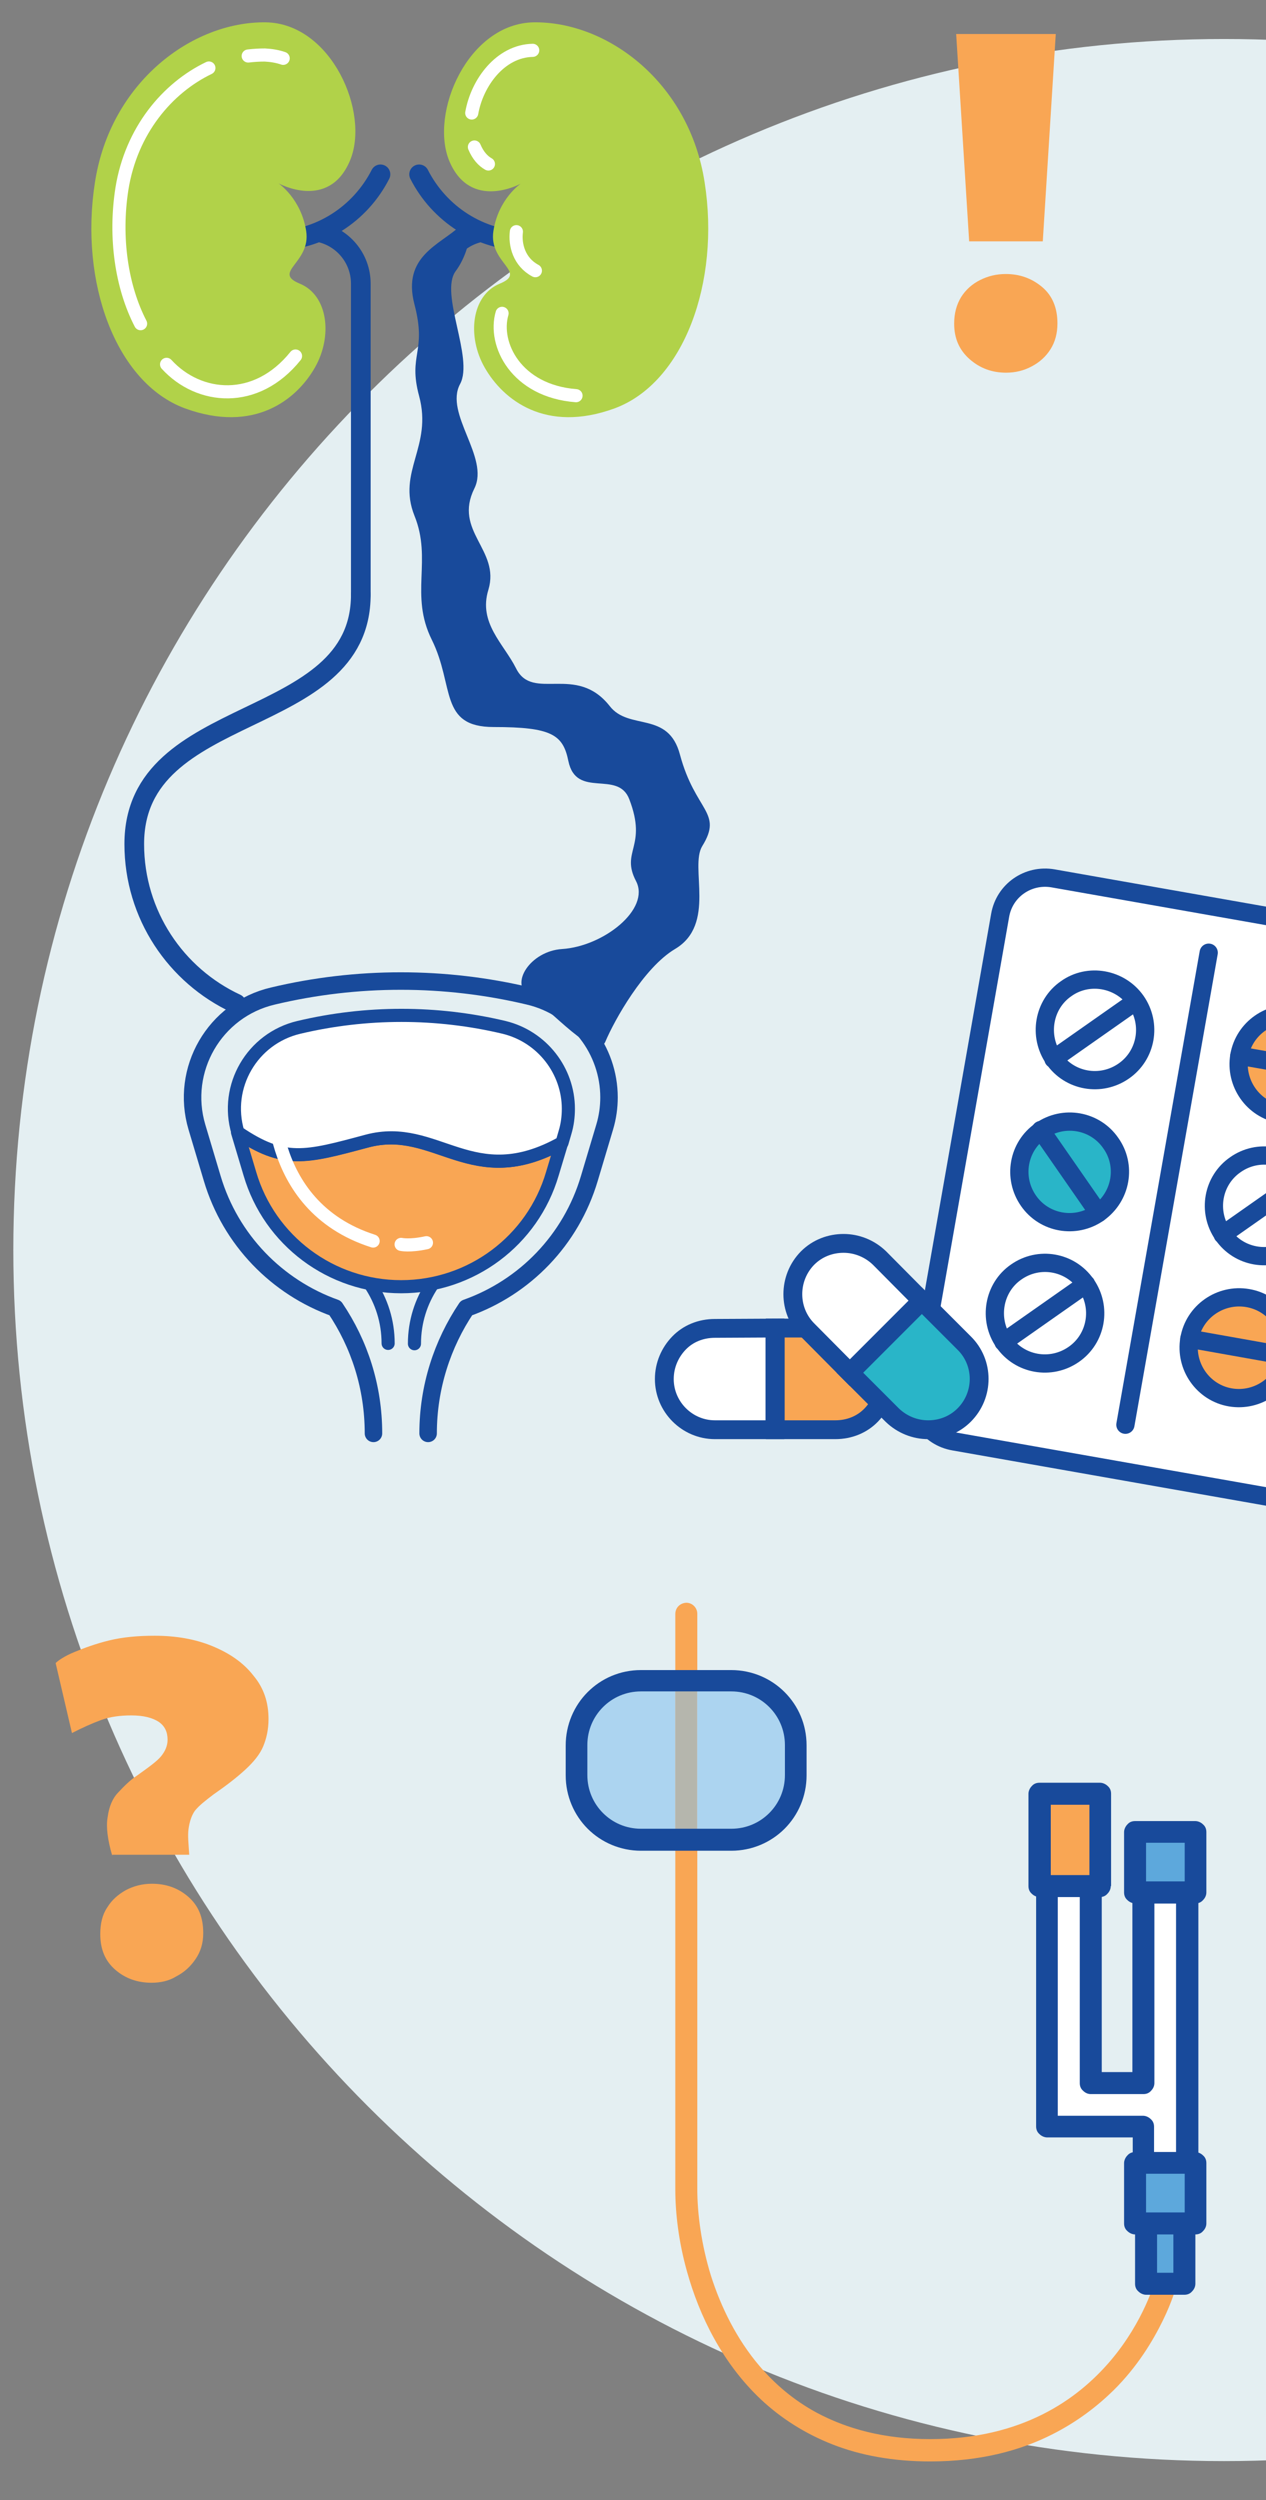 <?xml version="1.0" encoding="utf-8"?>
<!-- Generator: Adobe Illustrator 27.9.2, SVG Export Plug-In . SVG Version: 6.00 Build 0)  -->
<svg version="1.1" id="Layer_1" xmlns="http://www.w3.org/2000/svg" xmlns:xlink="http://www.w3.org/1999/xlink" x="0px" y="0px"
	 width="380px" height="750px" viewBox="0 0 380 750" style="enable-background:new 0 0 380 750;" xml:space="preserve">
<rect x="0" y="0" width="380" height="750" fill="#808080" stroke="none"/>
<style type="text/css">
	.st0{fill:#E4EFF2;}
	.st1{fill:#F9A654;}
	.st2{fill:#FFFFFF;}
	.st3{fill:none;stroke:#184A9B;stroke-width:5.481;stroke-linecap:round;stroke-miterlimit:10;}
	.st4{fill:#29B5C8;}
	.st5{fill:none;stroke:#184A9B;stroke-width:5.649;stroke-linecap:round;stroke-miterlimit:10;}
	.st6{fill:none;stroke:#184A9B;stroke-width:5.249;stroke-linecap:round;stroke-linejoin:round;stroke-miterlimit:10;}
	.st7{fill:none;stroke:#184A9B;stroke-width:3.937;stroke-linecap:round;stroke-linejoin:round;stroke-miterlimit:10;}
	.st8{fill:none;stroke:#184A9B;stroke-width:5.905;stroke-linecap:round;stroke-miterlimit:10;}
	.st9{fill:none;stroke:#FFFFFF;stroke-width:3.937;stroke-linecap:round;stroke-miterlimit:10;}
	.st10{fill:#B1D249;}
	.st11{fill:#184A9B;}
	.st12{fill:#5DA8DC;}
	.st13{fill:#ACD4F0;}
	.st14{fill:#B5B6AD;}
</style>
<path class="st0" d="M367.4,738.3c200.6,0,363.3-162.7,363.3-363.3S568,11.7,367.4,11.7S4,174.4,4,375S166.7,738.3,367.4,738.3"/>
<path class="st1" d="M33.7,556.7c-1.4-4.7-1.9-8.7-1.4-11.5c0.4-3.1,1.4-5.6,3.1-7.4s3.5-3.7,5.8-5.2c3.5-2.5,6-4.3,7.2-5.8
	s1.9-3.1,1.9-4.9c0-2.3-0.8-4.1-2.7-5.4c-1.9-1.2-4.5-1.9-8.2-1.9c-3.3,0-6.4,0.4-9.1,1.4s-5.6,2.3-8.7,3.9l-4.9-21
	c0.8-0.8,2.7-2.1,5.6-3.3c2.9-1.2,6.4-2.5,10.5-3.5s8.7-1.4,13.6-1.4c6.4,0,12.2,1,17.3,3.1s9.3,4.9,12.4,8.9c3.1,3.7,4.5,8,4.5,13
	c0,3.1-0.6,5.8-1.6,8.2s-2.9,4.7-5.4,7s-5.6,4.7-9.5,7.4c-2.5,1.9-4.3,3.3-5.6,4.9c-1,1.4-1.6,3.3-1.9,5.4s0,4.5,0.2,7.8H33.7V556.7
	z M45.5,594.8c-4.1,0-7.8-1.2-10.9-3.9s-4.5-6.2-4.5-10.7c0-3.1,0.6-5.8,2.1-8c1.4-2.3,3.3-3.9,5.6-5.2c2.3-1.2,4.9-1.9,7.8-1.9
	c4.1,0,7.8,1.2,10.9,3.9s4.5,6.2,4.5,10.9c0,3.1-0.8,5.6-2.3,7.8s-3.3,3.9-5.8,5.2C50.8,594.2,48.3,594.8,45.5,594.8z"/>
<path class="st1" d="M302,111.8c-4.2,0-7.8-1.3-10.9-4s-4.7-6.2-4.7-10.7c0-3.1,0.7-5.7,2.1-8c1.4-2.2,3.3-3.9,5.7-5.1
	s4.9-1.8,7.7-1.8c4.2,0,7.8,1.3,10.9,3.9c3.1,2.6,4.6,6.3,4.6,10.9c0,3-0.7,5.6-2.1,7.8c-1.4,2.2-3.3,3.9-5.6,5.1
	C307.3,111.2,304.7,111.8,302,111.8z M290.9,72.4L287,10.2h29.9L313,72.4H290.9z"/>
<g>
	<path class="st2" d="M384.5,449.7l-98.2-17.3c-7.5-1.3-12.4-8.4-11.1-15.8l25-142c1.3-7.5,8.4-12.4,15.9-11.1l98.2,17.3
		c7.5,1.3,12.4,8.4,11.1,15.9l-25,142C399,446,391.9,451,384.5,449.7"/>
	<path class="st3" d="M384.5,449.7l-98.2-17.3c-7.5-1.3-12.4-8.4-11.1-15.8l25-142c1.3-7.5,8.4-12.4,15.9-11.1l98.2,17.3
		c7.5,1.3,12.4,8.4,11.1,15.9l-25,142C399,446,391.9,451,384.5,449.7z"/>
	<path class="st3" d="M316.2,317.7l24.8-17.4 M341,300.3c4.8,6.9,3.1,16.3-3.7,21c-6.9,4.8-16.3,3.1-21-3.7s-3.1-16.3,3.7-21
		C326.7,291.8,336.2,293.5,341,300.3z M362.8,285.8l-25,141.6"/>
	<path class="st4" d="M329.7,363.9c-6.9,4.8-16.3,3.1-21-3.7c-4.8-6.9-3.1-16.3,3.7-21c6.9-4.8,16.3-3.1,21,3.7
		C338.2,349.6,336.6,359,329.7,363.9"/>
	<path class="st3" d="M329.7,363.9c-6.9,4.8-16.3,3.1-21-3.7c-4.8-6.9-3.1-16.3,3.7-21c6.9-4.8,16.3-3.1,21,3.7
		C338.2,349.6,336.6,359,329.7,363.9z"/>
	<line class="st3" x1="312.4" y1="339" x2="329.7" y2="363.9"/>
	<path class="st3" d="M301.2,402.6l24.8-17.4 M326,385.3c4.8,6.9,3.1,16.3-3.7,21c-6.9,4.8-16.3,3.1-21-3.7s-3.1-16.3,3.7-21
		C311.8,376.8,321.2,378.4,326,385.3z"/>
	<path class="st1" d="M401.8,321.9c-1.4,8.2-9.3,13.7-17.5,12.3c-8.2-1.4-13.7-9.3-12.3-17.5c1.4-8.2,9.3-13.7,17.5-12.3
		C397.8,305.8,403.3,313.7,401.8,321.9"/>
	<path class="st3" d="M401.8,321.9c-1.4,8.2-9.3,13.7-17.5,12.3c-8.2-1.4-13.7-9.3-12.3-17.5c1.4-8.2,9.3-13.7,17.5-12.3
		C397.8,305.8,403.3,313.7,401.8,321.9z"/>
	<line class="st3" x1="372" y1="316.7" x2="401.8" y2="321.9"/>
	<path class="st3" d="M367,370.4l24.8-17.4 M391.8,353.1c4.8,6.9,3.1,16.3-3.7,21c-6.9,4.8-16.3,3.1-21-3.7
		c-4.8-6.9-3.1-16.3,3.7-21C377.6,344.6,387,346.2,391.8,353.1z"/>
	<path class="st1" d="M386.8,406.9c-1.4,8.2-9.3,13.7-17.5,12.3c-8.2-1.4-13.7-9.3-12.3-17.5s9.3-13.7,17.5-12.3
		C382.8,390.8,388.3,398.7,386.8,406.9"/>
	<path class="st3" d="M386.8,406.9c-1.4,8.2-9.3,13.7-17.5,12.3c-8.2-1.4-13.7-9.3-12.3-17.5s9.3-13.7,17.5-12.3
		C382.8,390.8,388.3,398.7,386.8,406.9z"/>
	<line class="st3" x1="357" y1="401.6" x2="386.8" y2="406.9"/>
	<path class="st2" d="M232.6,398.4v30.5h-18c-8.4,0-15.2-6.9-15.2-15.2c0-4.2,1.7-8,4.4-10.8s6.5-4.4,10.8-4.4L232.6,398.4
		L232.6,398.4z"/>
	<path class="st5" d="M232.6,398.4v30.5h-18c-8.4,0-15.2-6.9-15.2-15.2c0-4.2,1.7-8,4.4-10.8s6.5-4.4,10.8-4.4L232.6,398.4
		L232.6,398.4z"/>
	<path class="st1" d="M265.9,413.7c0,4.2-1.7,8-4.4,10.8s-6.5,4.4-10.8,4.4h-18v-30.5h18C259.1,398.4,265.9,405.3,265.9,413.7"/>
	<path class="st5" d="M265.9,413.7c0,4.2-1.7,8-4.4,10.8s-6.5,4.4-10.8,4.4h-18v-30.5h18C259.1,398.4,265.9,405.3,265.9,413.7z"/>
	<path class="st2" d="M276.7,390.2l-21.6,21.6L242.4,399c-5.9-5.9-5.9-15.6,0-21.6c3-3,6.9-4.4,10.8-4.4s7.8,1.5,10.8,4.4
		L276.7,390.2z"/>
	<path class="st5" d="M276.7,390.2l-21.6,21.6L242.4,399c-5.9-5.9-5.9-15.6,0-21.6c3-3,6.9-4.4,10.8-4.4s7.8,1.5,10.8,4.4
		L276.7,390.2z"/>
	<path class="st4" d="M289.4,424.5c-3,3-6.9,4.4-10.8,4.4s-7.8-1.5-10.8-4.4l-12.7-12.7l21.6-21.6l12.7,12.7
		C295.4,408.8,295.4,418.5,289.4,424.5"/>
	<path class="st5" d="M289.4,424.5c-3,3-6.9,4.4-10.8,4.4s-7.8-1.5-10.8-4.4l-12.7-12.7l21.6-21.6l12.7,12.7
		C295.4,408.8,295.4,418.5,289.4,424.5z"/>
</g>
<g>
	<path class="st6" d="M112.1,430c0-13.9-4.2-26.8-11.5-37.6v0v0c-17.4-6.2-31.4-20.4-36.9-38.9l-4.6-15.4
		c-5.1-17.2,5.3-35.2,22.8-39.3c12.6-3,25.5-4.5,38.4-4.5s25.8,1.5,38.4,4.5c14.5,3.4,24.1,16.3,24.1,30.4c0,2.9-0.4,5.9-1.3,8.9
		l-4.6,15.4c-5.5,18.5-19.4,32.7-36.9,38.9v0v0c-7.2,10.7-11.5,23.7-11.5,37.6"/>
	<path class="st1" d="M168.6,342.8l-2.8,9.3c-5.9,20.1-24.4,33.9-45.4,33.9c-21,0-39.5-13.8-45.4-33.9l-3.7-12.4
		c13.9,9.4,20.2,7.5,38.8,2.6C131.1,336.8,141.6,357.9,168.6,342.8"/>
	<path class="st7" d="M168.6,342.8l-2.8,9.3c-5.9,20.1-24.4,33.9-45.4,33.9c-21,0-39.5-13.8-45.4-33.9l-3.7-12.4
		c13.9,9.4,20.2,7.5,38.8,2.6C131.1,336.8,141.6,357.9,168.6,342.8z"/>
	<path class="st2" d="M170.6,332.6c0,2.4-0.3,4.8-1,7.1l-0.9,3.1c-27,15.1-37.5-6.1-58.5-0.5c-18.6,5-24.9,6.8-38.8-2.6
		c-4.1-13.8,4.3-28.2,18.3-31.5c10.1-2.4,20.5-3.6,30.8-3.6c10.3,0,20.7,1.2,30.8,3.6C162.8,311,170.6,321.3,170.6,332.6"/>
	<path class="st7" d="M170.6,332.6c0,2.4-0.3,4.8-1,7.1l-0.9,3.1c-27,15.1-37.5-6.1-58.5-0.5c-18.6,5-24.9,6.8-38.8-2.6
		c-4.1-13.8,4.3-28.2,18.3-31.5c10.1-2.4,20.5-3.6,30.8-3.6c10.3,0,20.7,1.2,30.8,3.6C162.8,311,170.6,321.3,170.6,332.6z"/>
	<path class="st7" d="M116.5,403c0-6.6-2-12.7-5.4-17.8 M129.8,385.3c-3.4,5.1-5.4,11.2-5.4,17.8"/>
	<path class="st8" d="M70.9,301.1c-18.1-8.4-30.6-26.7-30.6-47.9c0-43,68-33.6,68-74.8 M170,301.1c18.1-8.4,30.7-26.7,30.7-47.9
		c0-50.3-68.9-31.8-68.9-74.8"/>
	<path class="st9" d="M82,325.1c0,0-3.5,36.5,30,47.2 M120.4,373.3c0,0,2.5,0.6,7.6-0.5"/>
	<path class="st8" d="M95.5,69.6c7.3,1.4,12.8,7.8,12.8,15.5v93.3 M114.2,52.3c-6,11.8-18.2,20-32.4,20"/>
	<path class="st10" d="M79.8,6.7c-22.2-0.3-46.7,18.1-51.3,48c-4.7,29.9,6.2,60.1,27,67.8c20.8,7.6,33.5-2.6,39-12.2
		c5.4-9.4,4-21.7-4.5-25.2c-8.5-3.5,3.4-6.2,1.9-15.8C90.4,59.6,83.6,55,83.6,55s15,8.3,21.4-6.7C111.2,33.9,99.5,7,79.8,6.7"/>
	<path class="st9" d="M50,109.3c9.7,10.6,26.9,12.2,38.7-2.5 M85,17.5c-1.7-0.6-3.6-0.9-5.5-1c-1.7,0-3.3,0.1-5,0.3 M62.7,20.4
		c-12.5,6-23.3,18.8-26.1,36.2c-2.3,14.7-0.1,29.5,5.6,40.5"/>
	<path class="st8" d="M131.7,178.4V85.1c0-7.7,5.5-14.1,12.8-15.5 M125.8,52.3c6,11.8,18.2,20,32.4,20"/>
	<path class="st10" d="M160.2,6.7c22.2-0.3,46.7,18.1,51.3,48c4.7,29.9-6.2,60.1-27,67.8c-20.8,7.6-33.5-2.6-39-12.2
		c-5.4-9.4-4-21.7,4.5-25.2c8.5-3.5-3.4-6.2-1.9-15.8c1.5-9.7,8.2-14.2,8.2-14.2s-15,8.3-21.4-6.7C128.8,33.9,140.5,7,160.2,6.7"/>
	<path class="st9" d="M172.9,118.7c-18-1.4-24.9-15.5-22.2-24.7 M160.7,81.2c-4.9-2.6-6.2-7.8-5.7-11.7 M146.6,49.2
		c-1.6-0.9-3.1-2.5-4.2-5.1 M141.6,33.9c1.6-9.1,8.6-18.6,18.3-18.8"/>
	<path class="st11" d="M138.1,67.8c-5.9,5.6-17.5,9-13.7,23.5c3.8,14.5-2,14.9,1.4,27.5c4.1,15.2-6.7,22.6-1.4,35.9
		c5.4,13.3-1.5,23.7,5.2,37.2c6.9,13.9,2.1,26.2,18.6,26.2c17.4,0,20.8,2.3,22.4,10.2c2.4,11.5,14.9,2.5,18.3,11.5
		c5.5,14.3-2.7,15.5,2,24.5c4.4,8.4-9.7,19.6-22.2,20.4c-9.5,0.6-15.9,10.5-9.8,14.1c6.1,3.6,20,20,22.8,13.7
		c2.7-6.4,11.5-22.2,20.9-27.8c12.5-7.4,4.3-24.6,8.2-30.9c6.3-10.2-2.1-10.3-6.7-27.4c-3.5-13.3-15.3-7.1-21.1-14.6
		c-10.1-12.8-23.1-1.2-28.1-11.3c-3.7-7.4-11.4-13.6-8.3-23.6c3.6-12-10.6-17.5-4.2-30.4c4.6-9.3-9.1-22.4-4.3-31.3
		c4.2-7.8-6.3-27.2-1.3-33.9C141.8,74.6,142.5,63.6,138.1,67.8"/>
</g>
<g>
	<path class="st1" d="M202.7,484.2v6.3v166.3c0,7.1,1,15.7,3.5,24.6c3.7,13.3,10.6,27.5,22.3,38.5c5.9,5.5,13,10.1,21.4,13.4
		c8.4,3.3,18.2,5.1,29.3,5.1c14.9,0,27-3.2,36.8-8.2c7.3-3.7,13.3-8.3,18.2-13.1c7.3-7.2,11.9-15,14.8-20.9c2.9-5.9,4-10.1,4-10.2
		c0.5-1.7-0.6-3.5-2.3-4c-1.7-0.5-3.5,0.6-4,2.3l0.9,0.2l-0.9-0.3l0,0l0.9,0.2l-0.9-0.3c0,0.1-3.3,12.2-13.3,24
		c-5,5.9-11.7,11.8-20.5,16.2c-8.8,4.4-19.8,7.4-33.7,7.4c-13.9,0-25.1-3.1-34.2-8c-6.8-3.7-12.4-8.5-17-13.9
		c-6.9-8.1-11.6-17.7-14.6-27.1c-2.9-9.4-4.1-18.7-4.1-26v-96.5v-53v-16.8v-6.3c0-1.8-1.5-3.3-3.3-3.3
		C204.1,480.9,202.7,482.3,202.7,484.2L202.7,484.2z"/>
	<rect x="344" y="667" class="st12" width="11.5" height="18.1"/>
	<path class="st11" d="M355.5,685.1v-3.3h-8.2v-11.6h4.9v14.8H355.5v-3.3V685.1h3.3V667c0-0.9-0.3-1.7-1-2.3c-0.6-0.6-1.5-1-2.3-1
		H344c-0.9,0-1.7,0.3-2.3,1c-0.6,0.6-1,1.5-1,2.3v18.1c0,0.9,0.3,1.7,1,2.3c0.6,0.6,1.5,1,2.3,1h11.5c0.9,0,1.7-0.3,2.3-1
		c0.6-0.6,1-1.4,1-2.3H355.5z"/>
	<polygon class="st2" points="356.3,567.7 356.3,648.8 343.2,648.8 343.2,637.9 314.4,637.9 314.4,556.8 327.5,556.8 327.5,624.8 
		343.2,624.8 343.2,567.7 	"/>
	<path class="st11" d="M356.3,567.7h-3.3v77.9h-6.6v-7.6c0-0.9-0.3-1.7-1-2.3c-0.6-0.6-1.5-1-2.3-1h-25.6v-74.6h6.6v64.8
		c0,0.9,0.3,1.7,1,2.3c0.6,0.6,1.4,1,2.3,1h15.8c0.9,0,1.7-0.3,2.3-1c0.6-0.6,1-1.4,1-2.3V571h9.8V567.7h-3.3H356.3v-3.3h-13.1
		c-0.9,0-1.7,0.3-2.3,1c-0.6,0.6-1,1.5-1,2.3v53.9h-9.2v-64.8c0-0.9-0.3-1.7-1-2.3c-0.6-0.6-1.4-1-2.3-1h-13.1c-0.9,0-1.7,0.3-2.3,1
		c-0.6,0.6-1,1.5-1,2.3v81.1c0,0.9,0.3,1.7,1,2.3c0.6,0.6,1.5,1,2.3,1H340v7.6c0,0.9,0.3,1.7,1,2.3c0.6,0.6,1.5,1,2.3,1h13.1
		c0.9,0,1.7-0.3,2.3-1c0.6-0.6,1-1.4,1-2.3v-81.1c0-0.9-0.3-1.7-1-2.3c-0.6-0.6-1.5-1-2.3-1V567.7z"/>
	<rect x="340.7" y="648.8" class="st12" width="18.1" height="18.1"/>
	<path class="st11" d="M358.8,667v-3.3H344v-11.6h11.6V667H358.8v-3.3V667h3.3v-18.1c0-0.9-0.3-1.7-1-2.3c-0.6-0.6-1.5-1-2.3-1
		h-18.1c-0.9,0-1.7,0.3-2.3,1c-0.6,0.6-1,1.5-1,2.3V667c0,0.9,0.3,1.7,1,2.3c0.6,0.6,1.5,1,2.3,1h18.1c0.9,0,1.7-0.3,2.3-1
		c0.6-0.6,1-1.4,1-2.3H358.8z"/>
	<rect x="340.7" y="549.6" class="st12" width="18.1" height="18.1"/>
	<path class="st11" d="M358.8,567.7v-3.3H344v-11.6h11.6v14.8H358.8v-3.3V567.7h3.3v-18.1c0-0.9-0.3-1.7-1-2.3c-0.6-0.6-1.5-1-2.3-1
		h-18.1c-0.9,0-1.7,0.3-2.3,1c-0.6,0.6-1,1.5-1,2.3v18.1c0,0.9,0.3,1.7,1,2.3c0.6,0.6,1.5,1,2.3,1h18.1c0.9,0,1.7-0.3,2.3-1
		c0.6-0.6,1-1.4,1-2.3H358.8z"/>
	<rect x="312" y="538.2" class="st1" width="18.1" height="27.7"/>
	<path class="st11" d="M330.2,565.8v-3.3h-14.8v-21.1h11.6l0,24.4H330.2v-3.3V565.8h3.3v-27.7c0-0.9-0.3-1.7-1-2.3
		c-0.6-0.6-1.5-1-2.3-1H312c-0.9,0-1.7,0.3-2.3,1c-0.6,0.6-1,1.5-1,2.3v27.7c0,0.9,0.3,1.7,1,2.3c0.6,0.6,1.5,1,2.3,1h18.1
		c0.9,0,1.7-0.3,2.3-1c0.6-0.6,1-1.4,1-2.3H330.2z"/>
	<path class="st13" d="M219.5,504.1h-10.3v3.2v44.6h10.3c10.7,0,19.4-8.7,19.4-19.4v-9C238.9,512.8,230.2,504.1,219.5,504.1
		 M202.7,504.1h-10.3c-10.7,0-19.4,8.7-19.4,19.4v9c0,10.7,8.7,19.4,19.4,19.4h10.3V504.1"/>
	<polygon class="st14" points="209.2,504.1 202.7,504.1 202.7,551.9 209.2,551.9 209.2,507.3 	"/>
	<path class="st11" d="M219.5,551.9v-3.3h-27.1c-4.5,0-8.5-1.8-11.4-4.7c-2.9-2.9-4.7-6.9-4.7-11.4v-9c0-4.5,1.8-8.5,4.7-11.4
		c2.9-2.9,6.9-4.7,11.4-4.7h27.1c4.5,0,8.5,1.8,11.4,4.7c2.9,2.9,4.7,6.9,4.7,11.4v9c0,4.5-1.8,8.5-4.7,11.4
		c-2.9,2.9-6.9,4.7-11.4,4.7V551.9v3.3c6.2,0,11.9-2.5,16-6.6c4.1-4.1,6.6-9.8,6.6-16v-9c0-6.3-2.5-11.9-6.6-16
		c-4.1-4.1-9.8-6.6-16-6.6h-27.1c-6.3,0-11.9,2.5-16,6.6c-4.1,4.1-6.6,9.8-6.6,16v9c0,6.2,2.5,11.9,6.6,16c4.1,4.1,9.8,6.6,16,6.6
		h27.1V551.9z"/>
</g>
</svg>
